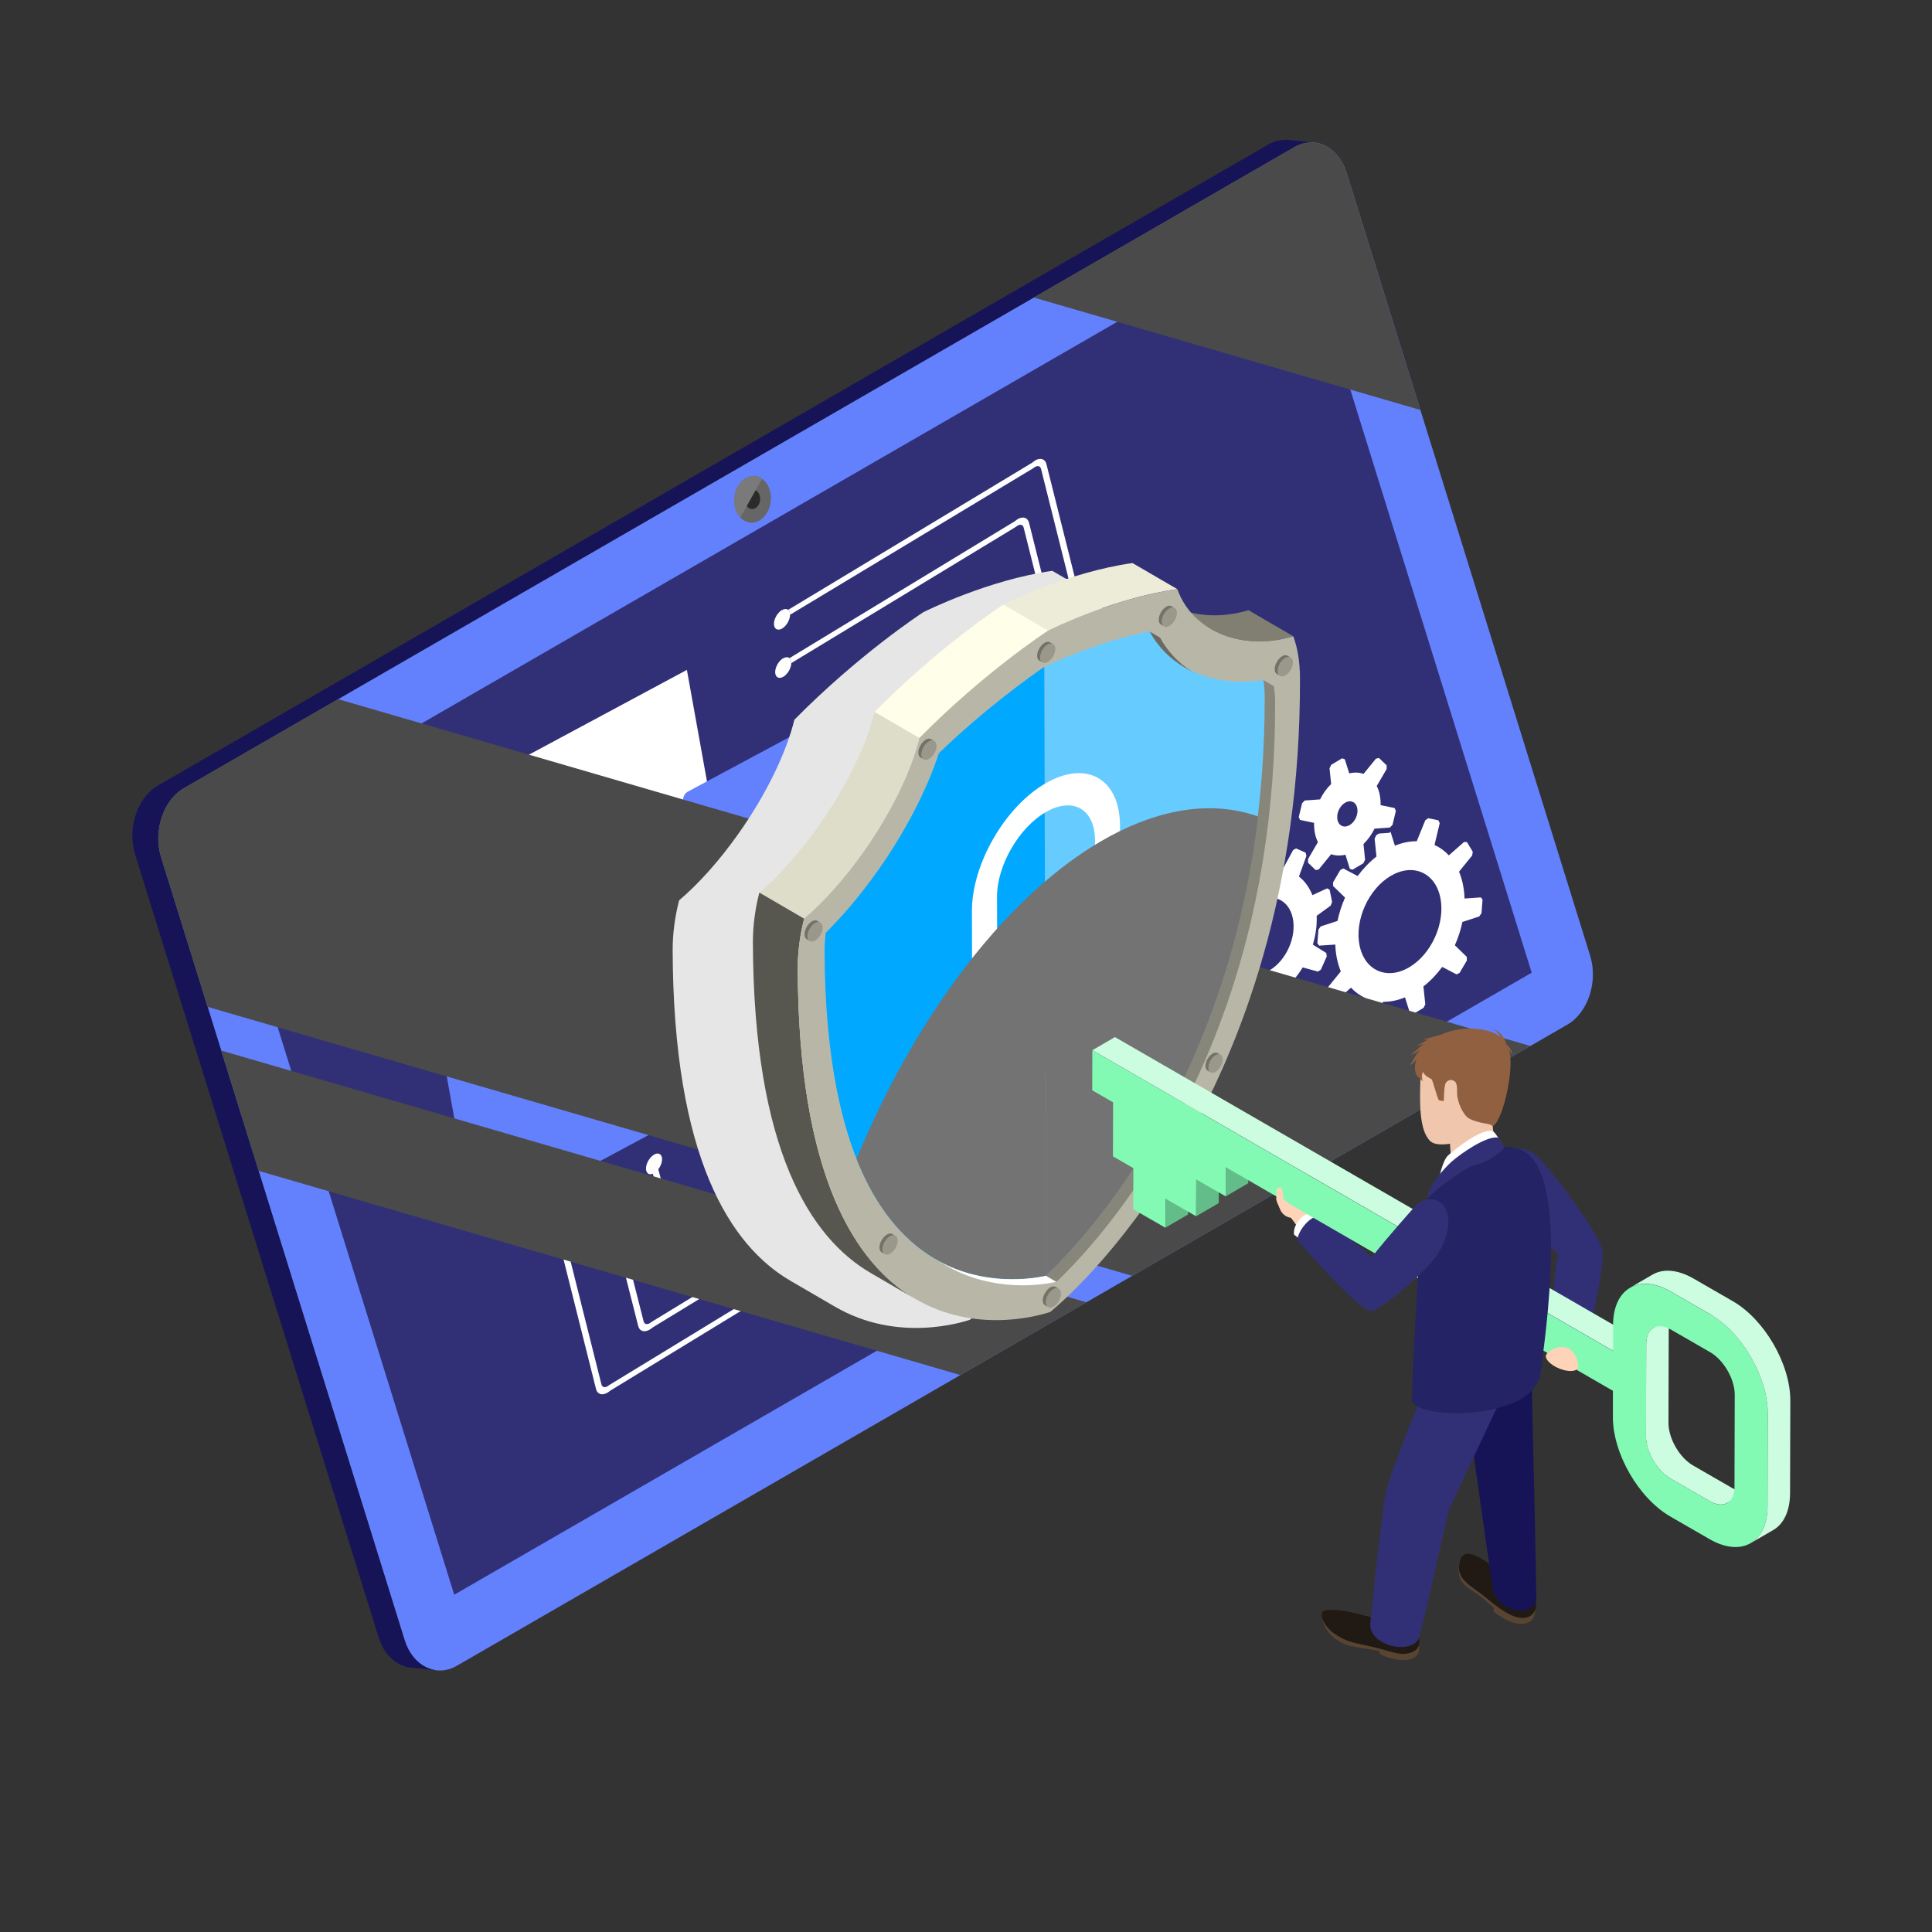 <?xml version="1.0" encoding="UTF-8"?> <svg xmlns="http://www.w3.org/2000/svg" xmlns:xlink="http://www.w3.org/1999/xlink" viewBox="0 0 300 300"><rect x="0" y="0" width="300" height="300" fill="#333333" stroke="none"/><defs><style>.cls-1{fill:none;}.cls-2{clip-path:url(#clippath);}.cls-3{fill:#00a8ff;}.cls-4{fill:#66cbff;}.cls-5{fill:#6a6a60;}.cls-6{fill:#edecd8;}.cls-7{fill:#fff;}.cls-8{fill:#fffee8;}.cls-9{fill:#ffd3b8;}.cls-10{fill:#f0c7ad;}.cls-11{fill:#99988b;}.cls-12{fill:#83fab4;}.cls-13{fill:#b8b7a7;}.cls-14{fill:#916041;}.cls-15{fill:#666;}.cls-16{fill:#737373;}.cls-17{fill:#737269;}.cls-18{fill:#cdfde1;}.cls-19{fill:#c9c9c9;}.cls-20{fill:#deddc9;}.cls-21{fill:#161457;}.cls-22{fill:#211913;}.cls-23{fill:#232365;}.cls-24{fill:#404040;}.cls-25{fill:#87867a;}.cls-26{fill:#807f72;}.cls-27{fill:#2b2b2b;}.cls-28{fill:#63bd88;}.cls-29{fill:#6381fc;}.cls-30{fill:#4a4a4a;}.cls-31{fill:#313076;}.cls-32{fill:#594432;}.cls-33{fill:#57574f;}.cls-34{fill:#d9d9d9;}.cls-34,.cls-35{mix-blend-mode:multiply;}.cls-35{fill:#e6e6e6;}.cls-36{clip-path:url(#clippath-2);}.cls-37{fill:#7a7a7a;}.cls-37,.cls-38{mix-blend-mode:screen;}.cls-39{isolation:isolate;}</style><clipPath id="clippath"><path class="cls-1" d="M200.98,22.84c3.23-1.86,6.86-.06,8.13,4.01l37.8,121.52c1.27,4.07-.32,8.88-3.54,10.74l-172.43,99.55c-3.22,1.86-6.86,.07-8.12-4L25.01,133.13c-1.27-4.07,.32-8.89,3.53-10.74L200.98,22.84Z"></path></clipPath><clipPath id="clippath-2"><path class="cls-1" d="M196.22,105.58c-2.78,.46-5.57,.36-8.1-.29-4.25-1.09-7.63-3.66-9.57-7.25-7.49,1.42-14.75,4.73-16.39,5.5-1.64,1.12-8.9,6.19-16.37,13.41-1.92,5.83-5.27,12.28-9.5,18.26-2.53,3.57-5.3,6.88-8.07,9.62-.12,.95-.18,1.89-.18,2.81,.02,8.21,.68,15.5,1.95,21.82,.93,4.63,2.19,8.74,3.78,12.3,2.95,6.61,7.04,11.35,12.16,14.1,6.94,3.74,14.03,2.74,16.51,2.21l-.13-47.27,.15,47.27c2.39-2.24,9.25-9.17,16.13-20.73,5.15-8.66,9.26-18.15,12.22-28.19,1.62-5.5,2.89-11.18,3.81-17,1.23-7.76,1.84-15.78,1.82-23.99,0-.92-.07-1.79-.19-2.6Z"></path></clipPath></defs><g class="cls-39"><g id="Layer_1"><g><g><g><path class="cls-29" d="M200.98,22.84c3.23-1.86,6.86-.06,8.13,4.01l37.8,121.52c1.27,4.07-.32,8.88-3.54,10.74l-172.43,99.55c-3.22,1.86-6.86,.07-8.12-4L25.01,133.13c-1.27-4.07,.32-8.89,3.53-10.74L200.98,22.84Z"></path><polygon class="cls-31" points="201.39 33.86 237.84 151.04 70.53 247.63 34.08 130.45 201.39 33.86"></polygon><path class="cls-21" d="M204.09,22.13l-4.03-.41c-1.02-.1-2.09,.12-3.11,.71L24.52,121.98c-3.22,1.86-4.8,6.67-3.53,10.74l37.8,121.52c.86,2.77,2.83,4.49,5.01,4.71l4.03,.41c-2.18-.22-4.15-1.94-5.01-4.71L25.01,133.13c-1.27-4.07,.32-8.89,3.53-10.74L200.98,22.84h0c1.03-.59,2.09-.81,3.11-.71Z"></path></g><g><ellipse class="cls-15" cx="116.85" cy="77.54" rx="3.63" ry="2.84" transform="translate(27.19 185.37) rotate(-83.82)"></ellipse><path class="cls-27" d="M116.42,76.16c.61-.34,1.3,0,1.54,.76,.24,.76-.07,1.65-.68,1.99-.61,.34-1.3,0-1.54-.76-.24-.76,.07-1.65,.68-1.99Z"></path><path class="cls-37" d="M118.31,74.35c-.73-.5-1.63-.59-2.48-.12-1.47,.81-2.21,2.96-1.64,4.78,.17,.55,.45,.99,.78,1.34l3.35-6.01Z"></path></g><g><g><path class="cls-31" d="M115.02,115.84c.45-.24,.9-.07,1.04,.39l.43,1.49-9.67,5.19c-.49,.26-.81,.91-.71,1.44l.56,3.1c.1,.53-.22,1.18-.71,1.44l-38.74,20.8c-.49,.26-.81,.91-.71,1.44l7.14,39.64h0l-11.94-39.62c-.16-.54,.16-1.26,.69-1.55l34.15-18.33c.49-.26,.81-.91,.71-1.44l-.56-3.1c-.1-.53,.22-1.18,.71-1.44l17.62-9.46Z"></path><path class="cls-34" d="M108.03,119.59l-10.63,5.71c-.49,.26-.81,.91-.71,1.44l.56,3.1c.1,.53-.22,1.18-.71,1.44l-19.89,10.68,.44,2.44,28.87-15.5c.49-.26,.81-.91,.71-1.44l-.56-3.1c-.1-.53,.22-1.18,.71-1.44l1.65-.89-.44-2.44Z"></path><polygon class="cls-7" points="106.66 104.02 111.36 130.11 79.06 147.44 74.36 121.36 106.66 104.02"></polygon><path class="cls-29" d="M124.35,113.51c.49-.26,.96-.04,1.06,.49l8.05,44.67-4.49,2.41-55.34,29.71-7.14-39.64c-.1-.53,.22-1.18,.71-1.44l38.74-20.8c.49-.26,.81-.91,.71-1.44l-.56-3.1c-.1-.53,.22-1.18,.71-1.44l9.67-5.19,7.86-4.22Z"></path></g><g><path class="cls-7" d="M121.43,94.73c.37-.21,.72-.22,.95-.04,.12,.09,.21,.24,.26,.43,.03,.1,.04,.22,.04,.33,0,.65-.38,1.44-.94,1.93-.1,.09-.2,.16-.3,.22-.56,.32-1.07,.18-1.22-.39-.03-.11-.04-.22-.04-.34,0-.64,.38-1.44,.94-1.93,.1-.09,.2-.16,.3-.22Z"></path><path class="cls-7" d="M160.72,71.5c.82-.47,1.56-.26,1.77,.57l6.39,25.5-.84,.73-6.39-25.5c-.11-.43-.5-.54-.92-.3-.08,.04-.15,.1-.23,.17l-37.82,22.79c0-.12-.01-.23-.04-.33-.05-.2-.14-.34-.26-.43l37.91-22.86c.15-.13,.29-.23,.44-.32Z"></path></g><g><path class="cls-7" d="M121.62,102.22c.37-.21,.72-.22,.95-.04,.12,.09,.21,.24,.26,.43,.03,.1,.04,.22,.04,.33,0,.65-.38,1.44-.94,1.93-.1,.09-.2,.16-.3,.22-.56,.32-1.07,.18-1.22-.39-.03-.11-.04-.22-.04-.34,0-.64,.38-1.44,.94-1.93,.1-.09,.2-.16,.3-.22Z"></path><path class="cls-7" d="M158.02,80.61c.82-.47,1.56-.26,1.77,.57l6.39,25.5-.84,.73-6.39-25.5c-.11-.43-.5-.54-.92-.3-.08,.04-.15,.1-.23,.17l-34.92,21.18c0-.12-.01-.23-.04-.33-.05-.2-.14-.34-.26-.43l35-21.26c.15-.13,.29-.23,.44-.32Z"></path></g><g><path class="cls-7" d="M86.63,188.27c.56-.32,1.07-.18,1.22,.39,.17,.67-.24,1.69-.91,2.27-.1,.09-.2,.16-.3,.22-.37,.21-.72,.22-.95,.04-.12-.09-.21-.24-.26-.43-.03-.1-.04-.22-.04-.33,0-.64,.38-1.44,.94-1.93,.1-.09,.2-.16,.3-.22Z"></path><path class="cls-7" d="M87,189.47l6.39,25.5c.11,.43,.5,.54,.93,.3,.08-.04,.15-.1,.23-.17l39.64-24.17c0,.12,.01,.23,.04,.33,.05,.2,.14,.34,.26,.43l-39.73,24.25c-.15,.13-.29,.23-.44,.32-.82,.47-1.56,.26-1.77-.57l-6.39-25.5,.84-.73Z"></path></g><g><path class="cls-7" d="M94.43,183.73c.56-.32,1.07-.18,1.22,.39,.17,.67-.24,1.69-.91,2.27-.1,.09-.2,.16-.3,.22-.37,.21-.72,.22-.95,.04-.12-.09-.21-.24-.26-.43-.03-.1-.04-.22-.04-.33,0-.64,.38-1.44,.94-1.93,.1-.09,.2-.16,.3-.22Z"></path><path class="cls-7" d="M94.8,184.93l5.14,20.25c.11,.43,.5,.54,.93,.3,.08-.04,.15-.1,.23-.17l39.64-24.17c0,.12,.01,.23,.04,.33,.05,.2,.14,.34,.26,.43l-39.73,24.25c-.15,.13-.29,.23-.44,.32-.82,.47-1.56,.26-1.77-.57l-5.14-20.25,.84-.73Z"></path></g><g><path class="cls-7" d="M101.55,179.29c.56-.32,1.07-.18,1.22,.39,.17,.67-.24,1.69-.91,2.27-.1,.09-.2,.16-.3,.22-.37,.21-.72,.22-.95,.04-.12-.09-.21-.24-.26-.43-.03-.1-.04-.22-.04-.33,0-.64,.38-1.44,.94-1.93,.1-.09,.2-.16,.3-.22Z"></path><path class="cls-7" d="M101.93,180.49l3.89,14.57c.11,.43,.5,.54,.93,.3,.08-.04,.15-.1,.23-.17l39.64-24.17c0,.12,.01,.23,.04,.33,.05,.2,.14,.34,.26,.43l-39.73,24.25c-.15,.13-.29,.23-.44,.32-.82,.47-1.56,.26-1.77-.57l-3.89-14.57,.84-.73Z"></path></g></g><g><path class="cls-7" d="M204.04,127.77l-2.17-.45c-.07-.17-.12-.28-.2-.45l.52-2.15c.16-.16,.25-.26,.41-.42l2.38-.17c.44-.89,1.03-1.72,1.72-2.39l-.25-2.44c.1-.21,.17-.34,.27-.55l1.69-1c.16,.06,.26,.09,.41,.15l.69,2.19c.79-.19,1.54-.16,2.22,.08l1.93-2.37c.18-.04,.29-.06,.47-.1l1.19,1.15c0,.22,0,.35,0,.56l-1.54,2.64c.21,.41,.37,.87,.47,1.38,.1,.51,.14,1.05,.13,1.59l2.17,.45c.07,.17,.12,.28,.2,.45l-.52,2.16c-.16,.16-.25,.26-.41,.42l-2.38,.17c-.44,.89-1.03,1.72-1.72,2.39l.25,2.44c-.1,.21-.17,.34-.27,.55l-1.69,1c-.16-.05-.26-.09-.41-.14l-.68-2.19c-.79,.19-1.54,.16-2.22-.08l-1.93,2.37c-.18,.04-.29,.06-.47,.1l-1.19-1.15c0-.22,0-.35,0-.56l1.54-2.64c-.21-.41-.37-.87-.47-1.38-.1-.51-.14-1.05-.13-1.59Zm4.82-3.12c-.85,.5-1.38,1.68-1.18,2.64,.19,.96,1.04,1.33,1.89,.83,.85-.5,1.38-1.68,1.18-2.64-.19-.96-1.04-1.33-1.89-.83h0Z"></path><path class="cls-7" d="M186.02,152.79c-.15-.08-.24-.13-.39-.2l-.39-1.91c.09-.22,.14-.35,.23-.57l2.17-1.58c-.06-1.48,.15-3,.59-4.48l-2.07-1.31c-.03-.2-.05-.33-.08-.53l.92-2.06c.17-.11,.28-.19,.45-.3l2.37,.65c.8-1.32,1.8-2.5,2.95-3.44l-.28-2.66c.03-.05,.05-.1,.07-.14,.07-.14,.12-.25,.2-.4l1.69-1c.16,.05,.26,.09,.41,.15l.75,2.38c1.24-.47,2.45-.59,3.56-.4l1.63-3c.18-.09,.29-.15,.46-.24l1.47,.65c.05,.19,.08,.31,.13,.5l-1.16,3.21c.89,.69,1.61,1.67,2.09,2.89l2.28-1.05c.15,.08,.24,.13,.39,.2l.39,1.91c-.09,.22-.14,.35-.23,.57l-2.17,1.58c.07,1.48-.15,3-.59,4.47l2.08,1.3c.03,.21,.05,.33,.08,.53l-.92,2.06c-.17,.11-.28,.18-.45,.3l-2.37-.65c-.8,1.32-1.8,2.5-2.95,3.44l.27,2.66c-.1,.21-.17,.34-.27,.55l-1.69,1c-.16-.05-.26-.09-.41-.15l-.74-2.38c-1.24,.47-2.45,.59-3.56,.4l-1.63,3c-.18,.09-.29,.15-.47,.24l-1.47-.65c-.05-.19-.08-.31-.13-.51l1.16-3.21c-.88-.69-1.6-1.66-2.09-2.89l-2.28,1.05Zm8.96-12.72c-2.59,1.53-4.21,5.15-3.62,8.07,.59,2.93,3.18,4.07,5.77,2.54,2.59-1.53,4.21-5.15,3.62-8.08-.59-2.93-3.18-4.06-5.77-2.54h0Z"></path><path class="cls-7" d="M229.92,139.35l-2.51,.17c-.02-.74-.1-1.48-.25-2.19-.14-.71-.35-1.37-.6-1.98l2.04-2.51c.03-.22,.05-.36,.09-.58l-.9-1.5c-.17,0-.28-.01-.45-.02l-2.36,2.08c-.65-.7-1.4-1.24-2.23-1.61l.81-3.38c-.07-.17-.12-.28-.2-.45l-1.59-.33c-.17,.12-.28,.2-.45,.32l-1.33,3.26c-1.08-.01-2.23,.21-3.39,.69l-.68-2.17c-.05,.05-.11,.11-.17,.17l-1.62,.11-.41,.24c-.03,.05-.05,.1-.07,.14-.07,.14-.12,.25-.2,.41l.29,2.78c-1.09,.85-2.07,1.88-2.92,3.03l-.61-.32-.8-.42-.81-.43c-.18,.08-.29,.13-.47,.22l-1.13,1.93c0,.22,0,.35,0,.56l1.86,1.81c-.52,1.17-.92,2.39-1.17,3.62l-2.61,.85c-.13,.19-.21,.3-.35,.49l-.17,2.13c.11,.14,.17,.23,.28,.37l2.51-.17c.02,.74,.1,1.48,.25,2.19s.35,1.37,.6,1.98l-2.04,2.51c-.03,.22-.05,.36-.09,.58l.9,1.5c.17,0,.28,.01,.45,.02l2.36-2.09c.65,.7,1.4,1.24,2.23,1.61l-.81,3.39c.07,.17,.12,.28,.2,.45l1.59,.33c.17-.12,.28-.2,.45-.32l1.33-3.26c1.09,.01,2.23-.21,3.4-.69l.78,2.49c.16,.05,.26,.09,.41,.14l1.69-1c.1-.21,.17-.34,.27-.55l-.29-2.78c1.09-.85,2.07-1.88,2.92-3.03l2.22,1.16c.18-.08,.29-.13,.47-.22l1.13-1.93c0-.21,0-.35,0-.56l-1.86-1.81c.52-1.17,.92-2.39,1.17-3.62l2.61-.85c.13-.19,.21-.3,.35-.49l.17-2.13c-.11-.14-.17-.23-.28-.37Zm-11.1,10.85c-3.46,2.04-6.92,.52-7.71-3.4-.79-3.91,1.38-8.75,4.84-10.79,3.46-2.04,6.92-.52,7.71,3.4,.79,3.91-1.38,8.76-4.84,10.79Z"></path></g></g><g class="cls-38"><g class="cls-2"><rect class="cls-30" x="5.94" y="130.85" width="238.95" height="51.54" transform="translate(48.75 -28.8) rotate(16.22)"></rect><rect class="cls-30" x="71.15" y="2.36" width="238.95" height="51.54" transform="translate(15.45 -52.14) rotate(16.22)"></rect><path class="cls-30" d="M1.34,154.78c-.07-.56-.27-1.04-.56-1.42l229.12,66.67-4.56,15.66L2.14,170.75c-.69-5.16-.17-10.77-.8-15.96Z"></path></g></g></g><path class="cls-35" d="M188.36,100.02l-6.96-4.05c-2.9,.88-5.99,1.06-8.92,.37-.94-1.08-1.65-2.31-2.12-3.65h0l-6.96-4.05c-9.93,1.4-19.53,6.18-20.04,6.43-.51,.33-10.1,6.64-20.01,16.69h0c-1.24,5.06-4.29,11.48-8.68,17.69-3.01,4.26-6.22,7.81-9.22,10.36-.65,2.54-1,5.1-1,7.69,.09,32.35,9,45.98,18.31,51.39l6.96,4.05s-.09-.05-.13-.08c9.77,5.76,20.03,2.4,21.03,2.07,1.95-1.61,38.97-32.24,38.78-98.41,0-2.58-.38-4.73-1.04-6.51Zm-76.15,66.77c-.02-.22-.05-.43-.07-.65,.02,.22,.05,.44,.07,.65Zm-.13-1.26c-.02-.22-.04-.44-.06-.66,.02,.22,.04,.44,.06,.66Zm-.12-1.28c-.02-.23-.04-.46-.06-.68,.02,.23,.04,.46,.06,.68Zm-.11-1.31c-.02-.23-.03-.47-.05-.7,.02,.23,.03,.47,.05,.7Zm-.1-1.33c-.02-.24-.03-.48-.05-.72,.02,.24,.03,.48,.05,.72Zm-.09-1.36c-.01-.24-.03-.49-.04-.74,.01,.25,.03,.5,.04,.74Zm-.07-1.38c-.01-.25-.02-.51-.03-.76,.01,.25,.02,.51,.03,.76Zm-.06-1.41c-.01-.27-.02-.54-.03-.81,0,.27,.02,.54,.03,.81Zm-.05-1.43c0-.29-.02-.59-.02-.89,0,.3,.01,.59,.02,.89Zm.87,11.98c-.03-.21-.05-.42-.08-.64,.02,.21,.05,.43,.08,.64Zm.15,1.2c-.03-.21-.05-.41-.08-.62,.03,.21,.05,.42,.08,.62Zm.16,1.18c-.03-.2-.06-.41-.09-.61,.03,.2,.06,.41,.09,.61Zm.18,1.15c-.03-.2-.06-.4-.09-.59,.03,.2,.06,.4,.09,.59Zm.38,2.23c-.03-.19-.07-.37-.1-.56,.03,.19,.07,.38,.1,.56Zm-.19-1.1c-.03-.19-.06-.39-.1-.58,.03,.19,.06,.39,.1,.58Zm.61,3.24c-.04-.18-.07-.36-.11-.54,.04,.18,.07,.36,.11,.54Zm-.21-1.06c-.04-.18-.07-.37-.11-.55,.04,.19,.07,.37,.11,.55Zm.67,3.1c-.04-.17-.08-.34-.12-.51,.04,.17,.08,.34,.12,.51Zm-.23-1.01c-.04-.17-.08-.35-.12-.52,.04,.18,.08,.35,.12,.52Zm.73,2.97c-.04-.16-.09-.33-.13-.49,.04,.16,.09,.33,.13,.49Zm-.25-.97c-.04-.17-.08-.33-.12-.5,.04,.17,.08,.33,.12,.5Zm1.06,3.73c-.05-.15-.1-.3-.14-.46,.05,.15,.09,.31,.14,.46Zm-.28-.9c-.05-.16-.09-.31-.14-.47,.05,.16,.09,.31,.14,.47Zm-.27-.92c-.04-.16-.09-.32-.13-.48,.04,.16,.09,.32,.13,.48Zm2.69,7.53c-.06-.13-.11-.25-.17-.38,.06,.13,.11,.25,.17,.38Zm-.33-.75c-.06-.13-.11-.26-.17-.39,.06,.13,.11,.26,.17,.39Zm-.32-.77c-.05-.14-.11-.27-.16-.41,.05,.14,.11,.27,.16,.41Zm-.32-.79c-.05-.14-.11-.28-.16-.42,.05,.14,.11,.28,.16,.42Zm-.31-.81c-.05-.14-.1-.28-.16-.43,.05,.14,.1,.29,.16,.43Zm-.3-.84c-.05-.14-.1-.29-.15-.44,.05,.15,.1,.29,.15,.44Zm-.29-.86c-.05-.15-.1-.3-.15-.45,.05,.15,.1,.3,.15,.45Zm5.53,11.37c-.08-.12-.16-.23-.24-.35,.08,.12,.16,.23,.24,.35Zm-.4-.59c-.07-.11-.15-.22-.22-.33,.07,.11,.15,.22,.22,.33Zm-.39-.6c-.07-.11-.14-.22-.21-.33,.07,.11,.14,.22,.21,.33Zm-.38-.61c-.07-.11-.14-.22-.2-.33,.07,.11,.14,.22,.2,.33Zm-.37-.62c-.07-.11-.13-.22-.2-.34,.07,.11,.13,.23,.2,.34Zm-.37-.64c-.06-.11-.13-.23-.19-.34,.06,.12,.13,.23,.19,.34Zm-.36-.66c-.06-.12-.12-.23-.19-.35,.06,.12,.12,.23,.19,.35Zm-.36-.68c-.06-.12-.12-.24-.18-.36,.06,.12,.12,.24,.18,.36Zm-.35-.7c-.06-.12-.12-.24-.18-.36,.06,.12,.12,.24,.18,.36Zm-.34-.72c-.06-.12-.12-.25-.17-.37,.06,.12,.11,.25,.17,.37Zm6.3,9.45c-.07-.08-.15-.15-.22-.23,.07,.08,.15,.16,.22,.23Zm1.27,1.23c-.07-.07-.15-.14-.22-.21,.07,.07,.15,.14,.22,.21Zm-.42-.4c-.07-.07-.15-.14-.22-.21,.07,.07,.15,.14,.22,.21Zm.85,.78c-.07-.06-.15-.13-.22-.2,.07,.07,.15,.13,.22,.2Zm.43,.37c-.07-.06-.15-.12-.22-.19,.07,.06,.15,.13,.22,.19Zm.43,.35c-.07-.06-.15-.12-.22-.18,.07,.06,.15,.12,.22,.18Zm1.31,.98c-.07-.05-.15-.1-.22-.16,.07,.05,.15,.11,.22,.16Zm-.44-.31c-.07-.05-.15-.11-.22-.16,.07,.06,.15,.11,.22,.16Zm-.43-.32c-.07-.06-.15-.12-.22-.17,.07,.06,.15,.12,.22,.17Zm51.04-101.19c.29,.09,.59,.18,.89,.26-.3-.08-.6-.17-.89-.26Zm-2.48-1.08c.16,.09,.33,.18,.5,.27-.17-.09-.34-.18-.5-.27Zm.8,.41c.17,.08,.34,.16,.52,.23-.17-.07-.35-.15-.52-.23Zm.82,.36c.19,.07,.38,.14,.58,.21-.2-.07-.39-.14-.58-.21Zm-13.2-5.78c-.14,.04-.28,.07-.42,.11,.14-.04,.28-.08,.42-.11Zm-44.82,42.59c-.58,.73-1.16,1.43-1.74,2.1,.58-.67,1.16-1.37,1.74-2.1Zm-2.33,2.76c-.78,.87-1.55,1.69-2.32,2.44,.77-.76,1.55-1.57,2.32-2.44Zm-5.59,13.74c0-.5,0-1.01-.01-1.52,0,.51,0,1.02,.01,1.52Zm.02,1.49c0-.32-.01-.64-.02-.96,0,.32,0,.64,.02,.96Zm11.28,42.36c.08,.09,.15,.18,.23,.27-.08-.09-.15-.18-.23-.27Zm-1.37-1.78c.11,.15,.22,.3,.33,.45-.11-.15-.22-.3-.33-.45Zm.47,.65c.1,.14,.21,.28,.32,.42-.11-.14-.21-.28-.32-.42Zm.47,.62c.08,.1,.16,.21,.24,.31-.08-.1-.16-.2-.24-.31Zm1.47,1.73c-.07-.08-.15-.16-.22-.24,.07,.08,.15,.16,.22,.24Zm-.41-.46c-.07-.08-.15-.17-.22-.25,.07,.08,.15,.17,.22,.25Zm1.03,1.11c.07,.07,.14,.15,.22,.22-.07-.07-.14-.15-.22-.22Zm4.75,3.82c.07,.05,.15,.09,.22,.14-.07-.04-.15-.09-.22-.14Zm-.88-.57c.07,.05,.15,.1,.22,.15-.07-.05-.15-.1-.22-.15Zm.44,.29c.07,.05,.15,.1,.22,.14-.07-.05-.15-.09-.22-.14Z"></path><g><g><g class="cls-39"><path class="cls-26" d="M193.86,94.75c-3.01,.91-6.22,1.08-9.25,.3-1.31-.33-2.5-.82-3.56-1.44l6.96,4.05c1.06,.62,2.25,1.11,3.56,1.44,3.03,.78,6.25,.61,9.25-.3l-6.96-4.05Z"></path><path class="cls-6" d="M175.85,87.43c-9.93,1.4-19.53,6.18-20.04,6.43l6.96,4.05c.51-.25,10.11-5.03,20.04-6.43l-6.96-4.05Z"></path><path class="cls-8" d="M155.81,93.87c-.51,.33-10.1,6.64-20.01,16.69l6.96,4.05c9.91-10.05,19.51-16.36,20.01-16.69l-6.96-4.05Z"></path><path class="cls-20" d="M135.8,110.56c-1.24,5.06-4.29,11.48-8.68,17.69-3.01,4.26-6.22,7.81-9.22,10.36l6.96,4.05c3-2.55,6.21-6.1,9.22-10.36,4.39-6.21,7.44-12.63,8.68-17.69l-6.96-4.05Z"></path><path class="cls-33" d="M123.87,150.34c0-2.58,.35-5.15,1-7.69l-6.96-4.05c-.65,2.54-1,5.1-1,7.69,.09,32.35,9,45.98,18.31,51.39l6.96,4.05c-9.31-5.41-18.22-19.04-18.31-51.39Z"></path><path class="cls-13" d="M162.78,97.91c.51-.25,10.11-5.03,20.04-6.43,1.26,3.61,4.34,6.49,8.75,7.62,3.03,.78,6.25,.61,9.25-.3,.66,1.78,1.03,3.93,1.04,6.51,.19,66.17-36.83,96.8-38.78,98.41-1.95,.64-39.02,12.78-39.21-53.39,0-2.58,.35-5.15,1-7.69,3-2.55,6.21-6.1,9.22-10.36,4.39-6.21,7.44-12.63,8.68-17.69,9.91-10.05,19.51-16.36,20.01-16.69Z"></path></g><g><path class="cls-4" d="M196.22,105.58c-2.78,.46-5.57,.36-8.1-.29-4.25-1.09-7.63-3.66-9.57-7.25-7.49,1.42-14.75,4.73-16.39,5.5l.13,47.27,.15,47.27c2.39-2.24,9.25-9.17,16.13-20.73,5.15-8.66,9.26-18.15,12.22-28.19,1.62-5.5,2.89-11.18,3.81-17,1.23-7.76,1.84-15.78,1.82-23.99,0-.92-.07-1.79-.19-2.6Z"></path><path class="cls-3" d="M162.29,150.82l-.13-47.27c-1.64,1.12-8.9,6.19-16.37,13.41-1.92,5.83-5.27,12.28-9.5,18.26-2.53,3.57-5.3,6.88-8.07,9.62-.12,.95-.18,1.89-.18,2.81,.02,8.21,.68,15.5,1.95,21.82,.93,4.63,2.19,8.74,3.78,12.3,2.95,6.61,7.04,11.35,12.16,14.1,6.94,3.74,14.03,2.74,16.51,2.21l-.13-47.27Z"></path></g><g class="cls-39"><path class="cls-25" d="M197.81,106.55c-.49-.28-1.14-.66-1.62-.94,.12,.81,.19,1.68,.19,2.6,.02,8.21-.59,16.23-1.82,23.99-.92,5.82-2.19,11.5-3.81,17-2.95,10.04-7.06,19.52-12.22,28.19-6.88,11.57-13.75,18.5-16.13,20.73l1.62,.94c2.39-2.24,9.25-9.17,16.13-20.73,5.15-8.66,9.26-18.15,12.22-28.19,1.62-5.5,2.89-11.18,3.81-17,1.23-7.76,1.84-15.78,1.82-23.99,0-.92-.07-1.79-.19-2.6Z"></path><path class="cls-7" d="M162.41,198.11c-2.49,.53-9.58,1.53-16.52-2.21-.22-.12-.43-.24-.64-.36,.49,.28,1.14,.66,1.62,.94,.21,.12,.43,.24,.64,.36,6.94,3.74,14.03,2.74,16.52,2.21l-1.62-.94Z"></path><path class="cls-5" d="M180.64,99.86c-.18-.28-.34-.56-.5-.85l-1.62-.94c1.26,2.33,3.13,4.23,5.44,5.57l.81,.47c.28,.17,.57,.33,.81,.47-2.02-1.18-3.7-2.78-4.94-4.72Z"></path></g><g class="cls-39"><path class="cls-17" d="M126.08,143.06c.32-.19,.62-.2,.83-.08l.5,.29c-.21-.12-.51-.11-.83,.08-.65,.37-1.17,1.27-1.16,2.02,0,.37,.13,.63,.34,.75l-.5-.29c-.21-.12-.34-.38-.34-.75,0-.74,.52-1.64,1.16-2.02Z"></path><path class="cls-11" d="M126.58,143.35c-.65,.37-1.17,1.27-1.16,2.02,0,.74,.53,1.04,1.17,.67,.64-.37,1.17-1.28,1.16-2.02,0-.74-.53-1.04-1.17-.67Z"></path></g><g class="cls-39"><path class="cls-17" d="M162.2,99.81c.32-.19,.62-.2,.83-.08l.5,.29c-.21-.12-.51-.11-.83,.08-.65,.37-1.17,1.27-1.16,2.02,0,.37,.13,.63,.34,.75l-.5-.29c-.21-.12-.34-.38-.34-.75,0-.74,.52-1.64,1.16-2.02Z"></path><path class="cls-11" d="M162.7,100.1c-.65,.37-1.17,1.27-1.16,2.02,0,.74,.53,1.04,1.17,.67,.64-.37,1.17-1.28,1.16-2.02,0-.74-.53-1.04-1.17-.67Z"></path></g><g class="cls-39"><path class="cls-17" d="M199.09,101.89c.32-.19,.62-.2,.83-.08l.5,.29c-.21-.12-.51-.11-.83,.08-.65,.37-1.17,1.27-1.16,2.02,0,.37,.13,.63,.34,.75l-.5-.29c-.21-.12-.34-.38-.34-.75,0-.74,.52-1.64,1.16-2.02Z"></path><path class="cls-11" d="M199.59,102.18c-.65,.37-1.17,1.27-1.16,2.02,0,.74,.53,1.04,1.17,.67,.64-.37,1.17-1.28,1.16-2.02,0-.74-.53-1.04-1.17-.67Z"></path></g><g class="cls-39"><path class="cls-17" d="M181.09,94.21c.32-.19,.62-.2,.83-.08l.5,.29c-.21-.12-.51-.11-.83,.08-.65,.37-1.17,1.27-1.16,2.02,0,.37,.13,.63,.34,.75l-.5-.29c-.21-.12-.34-.38-.34-.75,0-.74,.52-1.64,1.16-2.02Z"></path><path class="cls-11" d="M181.58,94.5c-.65,.37-1.17,1.27-1.16,2.02,0,.74,.53,1.04,1.17,.67,.64-.37,1.17-1.28,1.16-2.02,0-.74-.53-1.04-1.17-.67Z"></path></g><g class="cls-39"><path class="cls-17" d="M143.76,114.85c.32-.19,.62-.2,.83-.08l.5,.29c-.21-.12-.51-.11-.83,.08-.65,.37-1.17,1.27-1.16,2.02,0,.37,.13,.63,.34,.75l-.5-.29c-.21-.12-.34-.38-.34-.75,0-.74,.52-1.64,1.16-2.02Z"></path><path class="cls-11" d="M144.26,115.14c-.65,.37-1.17,1.27-1.16,2.02,0,.74,.53,1.04,1.17,.67,.64-.37,1.17-1.28,1.16-2.02,0-.74-.53-1.04-1.17-.67Z"></path></g><g class="cls-39"><path class="cls-17" d="M163.08,199.91c.32-.19,.62-.2,.83-.08l.5,.29c-.21-.12-.51-.11-.83,.08-.65,.37-1.17,1.27-1.16,2.02,0,.37,.13,.63,.34,.75l-.5-.29c-.21-.12-.34-.38-.34-.75,0-.74,.52-1.64,1.16-2.02Z"></path><path class="cls-11" d="M163.58,200.2c-.65,.37-1.17,1.27-1.16,2.02,0,.74,.53,1.04,1.17,.67,.64-.37,1.17-1.28,1.16-2.02,0-.74-.53-1.04-1.17-.67Z"></path></g><g class="cls-39"><path class="cls-17" d="M137.72,191.69c.32-.19,.62-.2,.83-.08l.5,.29c-.21-.12-.51-.11-.83,.08-.65,.37-1.17,1.27-1.16,2.02,0,.37,.13,.63,.34,.75l-.5-.29c-.21-.12-.34-.38-.34-.75,0-.74,.52-1.64,1.16-2.02Z"></path><path class="cls-11" d="M138.22,191.98c-.65,.37-1.17,1.27-1.16,2.02,0,.74,.53,1.04,1.17,.67,.64-.37,1.17-1.28,1.16-2.02,0-.74-.53-1.04-1.17-.67Z"></path></g><g class="cls-39"><path class="cls-17" d="M188.29,163.6c.31-.18,.59-.2,.79-.08l.48,.28c-.2-.12-.48-.1-.79,.08-.62,.36-1.11,1.22-1.11,1.93,0,.35,.13,.6,.33,.72l-.48-.28c-.2-.12-.32-.36-.33-.72,0-.71,.49-1.57,1.11-1.93Z"></path><path class="cls-11" d="M188.76,163.87c-.62,.36-1.11,1.22-1.11,1.93,0,.71,.5,.99,1.12,.64,.62-.36,1.11-1.22,1.11-1.93,0-.71-.5-.99-1.12-.64Z"></path></g></g><path class="cls-7" d="M173.91,128.2c-.02-7.28-5.19-10.24-11.53-6.58-6.34,3.66-11.48,12.57-11.46,19.85l.02,8.33c-1.64,1.38-2.86,3.77-2.85,5.79l.06,20.79c0,2.34,1.67,3.29,3.7,2.11l21.34-12.32c2.04-1.18,3.69-4.03,3.68-6.37l-.06-20.79c0-2.01-1.23-2.99-2.88-2.48l-.02-8.33Zm-3.87,10.47l-15.2,8.78-.02-8.22c-.01-4.82,3.38-10.71,7.58-13.13,4.19-2.42,7.61-.47,7.63,4.35l.02,8.22h0Zm-5.99,21.69v2.9c.01,.99-.68,2.19-1.54,2.69-.86,.5-1.56,.1-1.57-.89v-2.9c-1.35,.08-2.28-.92-2.29-2.71,0-2.43,1.7-5.39,3.82-6.61,2.11-1.22,3.84-.24,3.84,2.19,0,1.79-.93,3.87-2.26,5.33h0Z"></path><g class="cls-38"><g class="cls-36"><ellipse class="cls-16" cx="169.12" cy="201.05" rx="78.75" ry="41.28" transform="translate(-76.74 293.64) rotate(-70.57)"></ellipse></g></g></g><ellipse class="cls-9" cx="200.89" cy="186.57" rx="2.58" ry="2.29" transform="translate(-42.22 313.31) rotate(-70.42)"></ellipse><polygon class="cls-9" points="202.29 191.58 200.02 188.5 202.33 186.39 204.88 189.34 202.29 191.58"></polygon><path class="cls-7" d="M203.94,188.31c-1.78-.05-3.21,2-3,3.4l1.01,.79,3.02-3.34-1.03-.86Z"></path><path class="cls-31" d="M212.79,203.48c1.25-.13,3.1-4.99,2.35-6.11-1.18-1.76-9.85-8.51-9.85-8.51-1.8-.44-3.93,2.53-3.8,3.76,0,0,9.6,11.03,11.3,10.85Z"></path><g><path class="cls-24" d="M241.01,205.93c-.04,1.38-.05,2.35-.05,2.35,.82,1.65,4.14,2.05,5.26,.96,0,0,.39-2.24,1.01-5.13l-6.22,1.82Z"></path><path class="cls-19" d="M240.73,207.01c-.03,1.21-.04,2.04-.04,2.04,.6,1.06,3.52,1.8,4.84,.88,0,0,.52-2.1,1.08-4.69l-5.88,1.77Z"></path><rect class="cls-10" x="241.76" y="208.2" width="3.02" height="3.88" transform="translate(47.3 -44.68) rotate(11.62)"></rect><path class="cls-7" d="M240.74,206.54c-.05,1.45-.06,2.51-.06,2.51,.83-.62,3.9-.94,4.84,.88,0,0,.59-2.37,1.19-5.18l-5.97,1.8Z"></path><path class="cls-31" d="M248.63,193.76c-.83-.95-6.19-.09-6.68,1.17-.77,1.98-1,13.35-1,13.35,.9-.67,4.24-1.03,5.26,.96,0,0,3.54-14.18,2.42-15.48Z"></path></g><g><polygon class="cls-28" points="180.98 186.1 184.48 184.07 184.47 188.59 180.97 190.63 180.98 186.1"></polygon><polygon class="cls-28" points="185.76 183.13 189.26 181.1 189.25 186.82 185.75 188.85 185.76 183.13"></polygon><polygon class="cls-28" points="190.34 181.24 193.84 179.21 193.83 183.73 190.33 185.77 190.34 181.24"></polygon><polygon class="cls-18" points="169.63 163.07 173.13 161.04 253.99 207.72 250.49 209.76 169.63 163.07"></polygon><path class="cls-18" d="M268.99,231.07l-6.09-3.51c-2.11-1.22-3.82-4.18-3.82-6.61l.04-14.34c0-1.2,.43-2.05,1.12-2.45l-3.5,2.03c-.69,.4-1.11,1.25-1.12,2.45l-.04,14.34c0,2.43,1.7,5.39,3.82,6.61l6.09,3.51c1.06,.61,2.03,.67,2.72,.26l3.5-2.03c-.7,.4-1.66,.35-2.72-.26Z"></path><path class="cls-12" d="M265.57,204.08c4.94,2.85,8.94,9.79,8.93,15.46l-.04,14.34c-.02,5.67-4.05,7.97-8.99,5.12l-6.09-3.51c-4.94-2.85-8.94-9.79-8.93-15.46v-4.07s-60.12-34.72-60.12-34.72v4.53s-4.58-2.63-4.58-2.63l-.02,5.72-4.77-2.75v4.53s-4.99-2.87-4.99-2.87l.02-6.38-3.17-1.83,.02-8.39-3.24-1.87,.02-6.2,80.86,46.68v-4.07c.03-5.67,4.06-7.97,9-5.12l6.09,3.51Zm3.76,26.84l.04-14.34c0-2.43-1.7-5.39-3.81-6.61l-6.09-3.51c-2.11-1.22-3.83-.24-3.84,2.19l-.04,14.34c0,2.43,1.7,5.39,3.82,6.61l6.09,3.51c2.11,1.22,3.83,.24,3.84-2.19h0Z"></path><path class="cls-18" d="M269.07,202.05l-6.09-3.51c-2.49-1.43-4.74-1.57-6.37-.62l-3.5,2.03c1.63-.95,3.89-.82,6.37,.62l6.09,3.51c4.94,2.85,8.94,9.79,8.93,15.46l-.04,14.34c0,2.82-1.01,4.8-2.62,5.74l3.5-2.03c1.61-.93,2.61-2.92,2.62-5.74l.04-14.34c.02-5.67-3.99-12.61-8.93-15.46Z"></path></g><g><g><path class="cls-32" d="M232.05,249.5c-.06,.13-.1,.54-.14,.74,1.57,1.26,3.52,2.23,5.04,1.81,1.32-.37,1.52-1.48,1.28-2.56h-6.18Z"></path><path class="cls-32" d="M237.04,251.79c-1.91,.53-4.95-1.96-6.4-3.27-1.4-1.27-2.76-1.77-3.53-2.77-.65-.84-.73-1.82-.49-2.88,.62-2.79,3.4-.4,6.91,2.15,2.26,1.64,3.75,1.78,4.45,3.13,.59,1.12,.79,3.15-.95,3.64Z"></path><path class="cls-22" d="M237.05,251.16c-1.91,.53-4.67-1.69-6.18-2.97-1.44-1.22-2.9-1.98-3.67-2.98-.65-.84-.78-1.62-.54-2.67,.62-2.79,3.51-.53,7.03,2.02,2.26,1.64,3.75,1.78,4.45,3.13,.59,1.12,.66,2.99-1.08,3.47Z"></path></g><path class="cls-21" d="M231.77,246.46c.73,3.94,6.15,4.85,6.78,1.94,.08-.37-.7-33.54-.7-33.54l-10.76-1.2s4.43,31.46,4.68,32.8Z"></path><path class="cls-31" d="M248.51,193.25c-1.42-3.28-7.97-12.08-10.05-13.91-1.27-1.11-3.27-1.3-4.93-.54-2.19,1.01-1.62,4.69-.04,6.51,0,0,5.56,6.77,8.5,9.54,1.22,1.15,7.65,1.03,6.52-1.6Z"></path><g><path class="cls-10" d="M232.07,177.84c.44,3.48-5.32,4.12-6.77,1.91l-.46-6.51,6.73-.66,.5,5.25Z"></path><path class="cls-10" d="M232.65,169.14c.02,2.03-.85,4.64-1.95,5.85-1.78,1.95-7.15,3.6-8.62,2.19-1.72-1.65-1.61-5.97-1.54-8.98,.1-4.54,2.46-8.26,7.48-7.72,3.34,.36,4.59,4.11,4.62,8.66Z"></path><path class="cls-14" d="M234.29,162.97c.27,.3,.52,.68,.52,1.1,.1-.76-.4-1.5-.91-1.94-.2-.88-1-2.15-2.17-2.37,.6,.19,1.01,.78,1.27,1.31-.39-.34-.82-.6-1.3-.78-2.67-.98-5.8-.63-8.16,.46-.25,.03-.51,.1-.77,.19-.11,.03-.22,.06-.32,.09l-1.51,.39c.28,.02,.55,.02,.81,.01-.12,.06-.23,.13-.35,.19l-1.37,.76c.37-.07,.7-.16,1.01-.26-.29,.22-.58,.47-.85,.71l-1.18,1.02c.6-.25,1.1-.55,1.52-.84-.39,.35-.7,.88-.99,1.38l-.63,1.08c.45-.31,.78-.63,1.04-.96-.04,.24-.57,1.4,.08,2.55l.92,.86c-.21-.52-.2-1.11,.03-1.49,.16,.68,1.28,1.06,1.35,1.2,.19,.35,.77,2.59,1.08,3.2,.32,.1,.41,.11,.74,.15,.13,.02-.02-2.37,.4-2.89,.28-.35,.72-.55,1.26-.23,.41,.24,.46,.95,.44,1.72-.04,1.48,.95,3.62,1.89,4.11,1.66,.86,3.1,.66,3.65,1.17,1.59-.71,3.49-9.32,2.49-11.91Z"></path></g><path class="cls-7" d="M231.66,175.6c-1.84-.21-5.41,2.59-6.8,3.81-1.13,.98-1.9,6.01-1.9,6.01,0,0,.69-1.57,1.17-1.78,.85-.37,1.01-1.4,1.67-2.35,1.24-1.77,7.69-2.99,7.69-2.99,0,0-1.18-2.62-1.83-2.7Z"></path><g><path class="cls-32" d="M214.26,256.8c.53,.48,4.77,1.96,5.97-.07,.18-.3,.11-1.29,.11-1.29l-6.23,.28,.14,1.09Z"></path><path class="cls-32" d="M219.87,256.32c-1.19,1.47-3.11,.53-6.07-.03-3.38-.64-4.88-.44-6.93-2.22-1.32-1.15-2.2-3.73-.94-3.72,2.7,0,3.31,.92,7.46,1.91,2.71,.65,4.39-.18,5.74,.53,1.05,.55,1.72,2.32,.74,3.53Z"></path><path class="cls-22" d="M219.59,256.39c-1.75,.94-3.32,.11-6.11-.58-3.37-.82-4.11-.66-6.36-2.19-1.55-1.05-2.77-3.56-1.06-3.62,2.7-.09,3.22,.25,7.37,1.25,2.71,.65,5.09,.42,6.16,1.5,.89,.9,1.25,2.97,0,3.64Z"></path></g><path class="cls-31" d="M212.77,252.28c-.08,3.04,5.74,4.74,7.48,2.32,.26-.37,4.71-20.08,4.71-20.08l8.63-18.41-10.87-4.3s-6.9,16.77-7.54,19.98c-.58,2.9-2.4,19.87-2.42,20.49Z"></path><path class="cls-23" d="M236.92,178.96c7.16,4.7,2.34,32.99,2.21,34.9-.59,1.3-1.38,2.89-4.49,4.11-5.81,2.29-14.06,1.69-15.37-.28-.13-3.26,1.19-23.98,1.19-23.98-.11-3.49,.13-7.93,3.1-9.77,.81-.51,1.39-1.55,2.6-2.3,1.8-1.11,2.48-1.8,3.7-2.56,2.42-1.5,5.47-1.18,7.07-.12Z"></path><path class="cls-31" d="M232.54,176.63c-1.84-.21-5.65,2.47-7.05,3.68-1.13,.98-3.98,4.06-3.81,5.83,.95-1.29,5.86-4.85,7.14-5.16,2.51-.62,4.02-1.94,4.62-2.58,.15-.16,.2-.37,.01-.48-.25-.14-.59-1.25-.92-1.29Z"></path></g><path class="cls-31" d="M213.49,203.4c3.14-1.72,7.93-6.13,9.56-8.37,.99-1.36,2.29-4.2,1.69-6.63-.57-2.34-3.27-2.91-4.93-1.17,0,0-4.38,4.87-6.86,8.06-1.03,1.32-1.97,9.49,.54,8.11Z"></path><path class="cls-9" d="M200.29,187.1l-1.56,.51s-.43-.79-.53-1.24c-.11-.47,.12-.71,0-1.41-.07-.37,.43-.69,.69-.55,.32,.18,.42,1.78,.42,1.78l.99,.9Z"></path><path class="cls-9" d="M244.98,212.43c-.25,.6-1.55,.62-2.9,.06s-2.25-1.5-2-2.1c.25-.6,1.96-1.62,3.32-1.06,1.35,.56,1.83,2.51,1.58,3.1Z"></path></g></g></svg> 